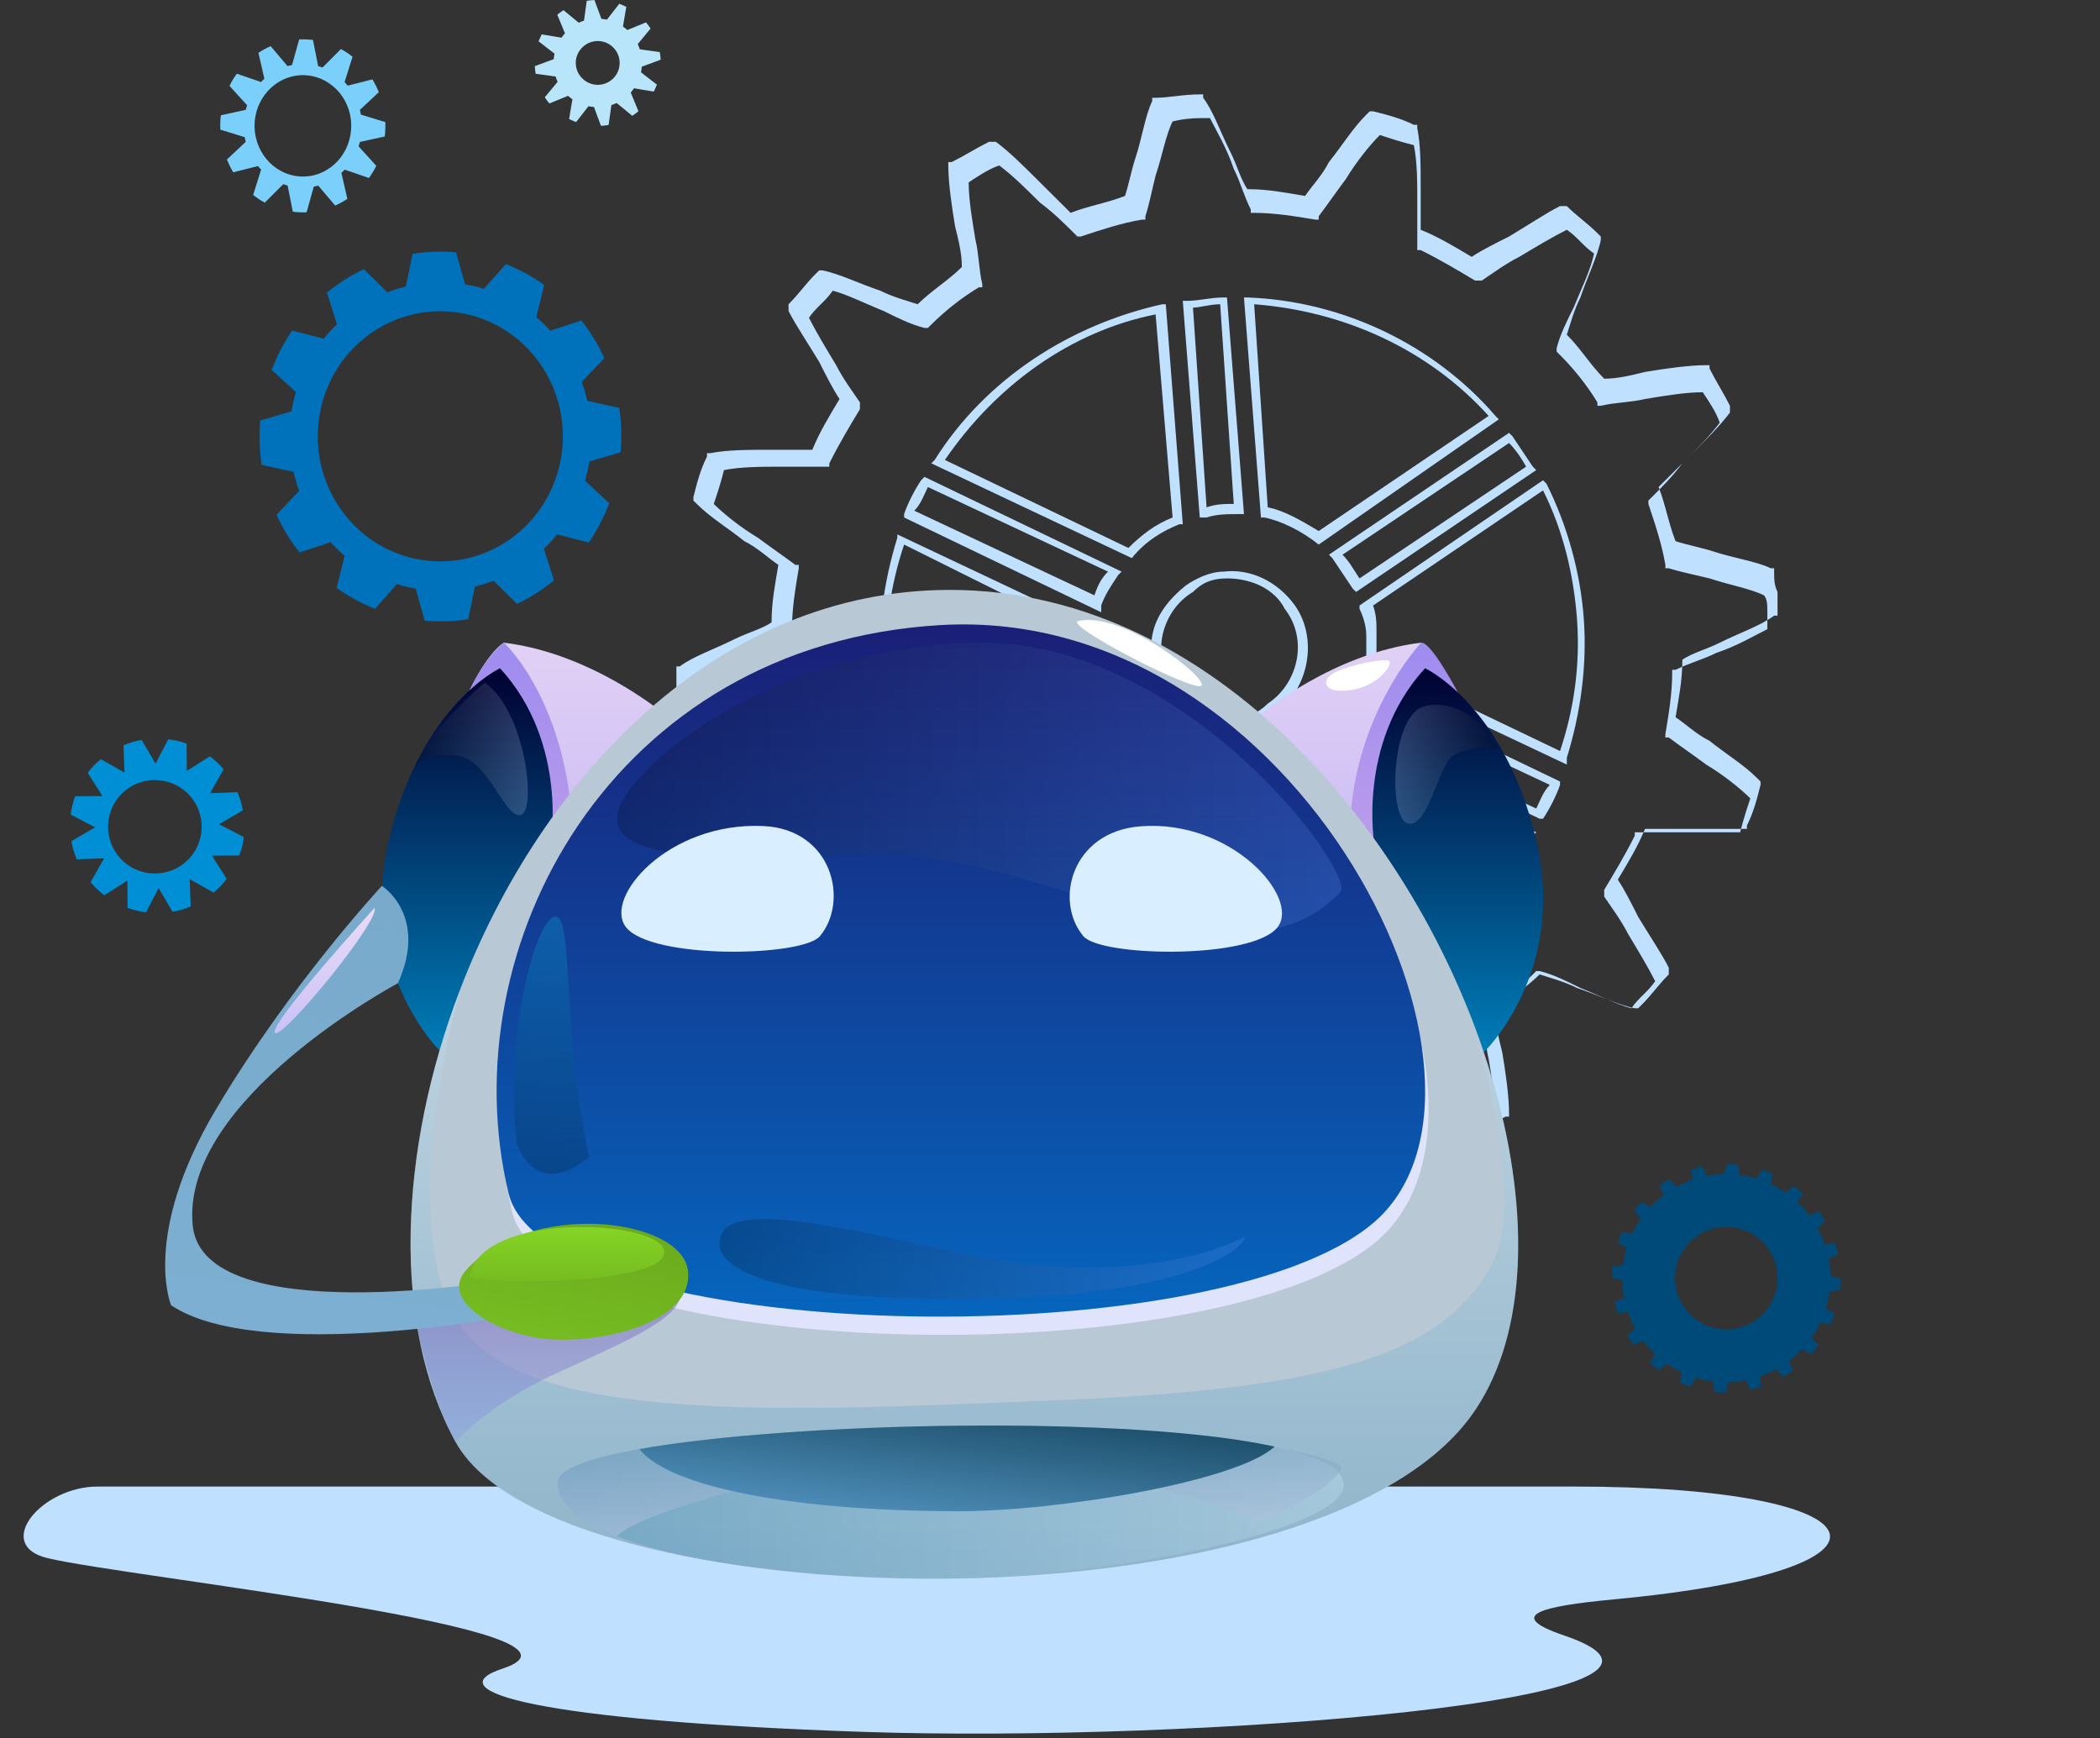 <svg width="267" height="221" viewBox="0 0 267 221" fill="none" xmlns="http://www.w3.org/2000/svg">
<rect x="0" y="0" width="267" height="221" fill="#333333" stroke="none"/>
<path d="M12.415 189C5.225 189 -0.914 196.474 6.087 198.112C16.697 200.609 79.01 207.163 63.875 212.157C55.323 214.973 68.234 218.787 109.857 220.194C151.48 221.602 222.89 216.093 198.869 207.935C191.339 205.377 195.786 204.23 205.257 203.337C244.98 199.593 240.038 189 200.139 189H12.415Z" fill="#C0E0FF"/>
<path d="M162.049 151C161.185 151 160.321 151 159.457 151H159.025V150.57C157.728 148.848 156.864 146.266 155.568 143.684C154.704 141.963 154.272 140.241 153.407 138.95C150.815 138.95 148.654 138.52 146.062 138.09C145.198 139.381 143.901 140.672 143.037 142.393C141.309 144.545 140.012 146.697 138.284 148.418L137.852 148.848H137.42C135.691 148.418 133.963 147.988 132.235 147.127H131.802V146.697C131.37 144.545 131.37 141.963 131.37 138.95C131.37 137.229 131.37 135.508 131.37 133.786C129.21 132.926 127.049 131.635 124.889 130.344C123.593 131.204 121.864 132.065 120.136 132.926C117.975 134.217 115.383 135.938 113.654 136.799H113.222H112.79C111.494 135.508 110.198 134.647 108.901 133.356L108.469 132.926V132.495C108.901 130.344 110.198 127.762 111.062 125.18C111.926 123.458 112.358 121.737 112.79 120.446C111.062 118.724 109.765 116.573 108.037 114.851C106.309 114.851 104.58 115.282 102.852 115.712C100.259 116.142 97.235 116.573 95.074 116.573H94.642V116.142C93.778 114.421 92.914 113.13 92.049 111.409V110.978V110.548C93.346 108.827 95.074 107.105 97.235 104.954C98.531 103.663 99.827 102.371 101.123 101.08C100.259 98.929 99.827 96.347 98.963 94.195C97.667 93.765 95.506 93.334 94.21 92.904C91.617 92.043 88.593 91.613 86.864 90.752H86.432V90.322C86.432 89.461 86.432 88.601 86 87.74C86 86.879 86 86.019 86 85.158V84.728H86.432C88.16 83.437 90.753 82.576 93.346 81.285C95.074 80.424 96.802 79.994 98.099 79.133C98.099 76.551 98.531 74.399 98.963 71.817C97.667 70.957 96.37 69.666 94.642 68.805C92.481 67.084 90.321 65.793 88.593 64.071L88.16 63.641V63.211C88.593 61.489 89.025 59.768 89.889 58.046V57.616H90.321C92.481 57.186 95.074 57.186 98.099 57.186C99.827 57.186 101.556 57.186 103.284 57.186C104.148 55.034 105.444 52.882 106.741 50.731C105.877 49.44 105.012 47.718 104.148 45.997C102.852 43.845 101.123 41.263 100.259 39.542V39.111V38.681C101.556 37.39 102.42 36.099 103.716 34.808L104.148 34.378H104.58C106.741 34.808 109.333 36.099 111.926 36.96C113.654 37.82 115.383 38.251 116.679 38.681C118.407 36.96 120.568 35.669 122.296 33.947C122.296 32.226 121.864 30.505 121.432 28.783C121 26.201 120.568 23.189 120.568 21.037V20.607H121C122.728 19.746 124.025 18.886 125.753 18.025H126.185H126.617C128.346 19.316 130.074 21.037 132.235 23.189C133.531 24.48 134.827 25.771 136.123 27.062C138.284 26.201 140.877 25.771 143.037 24.91C143.469 23.619 143.901 21.468 144.333 20.177C145.197 17.595 145.63 14.582 146.494 12.861V12.43H146.926C148.654 12.43 150.383 12 152.543 12H152.975V12.43C154.272 14.152 155.136 16.734 156.432 19.316C157.296 21.037 157.728 22.759 158.593 24.049C161.185 24.049 163.346 24.48 165.938 24.91C166.802 23.619 168.099 22.328 168.963 20.607C170.691 18.455 171.988 16.303 173.716 14.582L174.148 14.152H174.58C176.309 14.582 178.037 15.012 179.765 15.873H180.198V16.303C180.63 18.455 180.63 21.037 180.63 24.049C180.63 25.771 180.63 27.492 180.63 29.214C182.79 30.074 184.951 31.365 187.111 32.656C188.407 31.796 190.136 30.935 191.864 30.074C194.025 28.783 196.617 27.062 198.346 26.201H198.778H199.21C200.506 27.492 201.802 28.353 203.099 29.644L203.531 30.074V30.505C203.099 32.656 201.802 35.238 200.938 37.82C200.074 39.542 199.642 41.263 199.21 42.554C200.938 44.276 202.235 46.427 203.963 48.149C205.691 48.149 207.42 47.718 209.148 47.288C211.741 46.858 214.765 46.427 216.926 46.427H217.358V46.858C218.222 48.579 219.086 49.87 219.951 51.591V52.022V52.452C218.654 54.173 216.926 55.895 214.765 58.046C213.469 59.337 212.173 60.629 210.877 61.919C211.741 64.071 212.173 66.653 213.037 68.805C214.333 69.235 216.494 69.666 217.79 70.096C220.383 70.957 223.407 71.387 225.136 72.248H225.568V72.678C225.568 73.539 225.568 74.399 226 75.26C226 76.121 226 76.981 226 77.842V78.272H225.568C223.839 79.564 221.247 80.424 218.654 81.715C216.926 82.576 215.198 83.006 213.901 83.867C213.901 86.449 213.469 88.601 213.037 91.183C214.333 92.043 215.63 93.334 217.358 94.195C219.519 95.916 221.679 97.207 223.407 98.929L223.839 99.359V99.79C223.407 101.511 222.975 103.232 222.111 104.954V105.384H221.679C221.247 105.384 220.815 105.384 220.383 105.384C218.654 105.384 216.494 105.384 214.333 105.384C212.605 105.384 210.876 105.384 209.148 105.384C208.284 107.536 206.988 109.687 205.691 111.839C206.556 113.13 207.42 114.851 208.284 116.573C209.58 118.724 211.309 121.307 212.173 123.028V123.458V123.889C210.877 125.18 210.012 126.471 208.716 127.762L208.284 128.192H207.852C205.691 127.762 203.099 126.471 200.506 125.61C198.778 124.749 197.049 124.319 195.753 123.889C194.025 125.61 191.864 126.901 190.136 128.622C190.136 130.344 190.568 132.065 191 133.786C191.432 136.368 191.864 139.381 191.864 141.533V141.963H191.432C189.704 142.824 188.407 143.684 186.679 144.545H186.247H185.815C184.086 143.254 182.358 141.533 180.198 139.381C178.901 138.09 177.605 136.799 176.309 135.508C174.148 136.368 171.556 136.799 169.395 137.659C168.963 138.95 168.531 141.102 168.099 142.393C167.235 144.975 166.802 147.988 165.938 149.709V150.139H165.506C163.778 151 162.914 151 162.049 151ZM159.457 150.139C161.185 150.139 162.481 150.139 164.21 149.709C165.074 147.988 165.506 145.406 166.37 142.824C166.802 141.102 167.235 138.95 167.667 137.659V137.229H168.099C170.691 136.799 173.284 135.938 175.877 135.077H176.309L176.741 135.508C178.037 136.799 179.333 138.09 181.062 139.381C182.79 141.102 184.519 142.824 186.247 144.115C187.543 143.684 188.839 142.824 190.136 141.963C190.136 139.811 189.704 137.229 189.272 134.647C188.84 132.926 188.84 130.774 188.407 129.053V128.622H188.839C191 127.331 193.16 125.61 194.889 123.889L195.321 123.458H195.753C197.481 123.889 199.21 124.749 200.938 125.61C203.099 126.471 205.691 127.762 207.42 128.192C208.284 126.901 209.58 126.04 210.444 124.749C209.58 123.028 208.284 120.876 206.988 118.724C206.123 117.003 204.827 115.282 203.963 113.991V113.56V113.13C205.259 110.978 206.556 108.827 207.852 106.245V105.814H208.284C210.012 105.814 212.173 105.814 213.901 105.814C216.062 105.814 218.222 105.814 219.951 105.814C220.383 105.814 220.815 105.814 221.247 105.814C221.679 104.093 222.111 102.802 222.543 101.511C221.247 100.22 219.086 98.499 216.926 97.207C215.197 95.916 213.901 95.056 212.173 93.765H211.741V93.334C212.173 90.752 212.605 88.17 212.605 85.588V85.158H213.037C214.765 84.297 216.494 83.867 218.222 83.006C220.815 82.145 222.975 80.855 224.704 79.994C224.704 79.133 224.704 78.272 224.704 77.842C224.704 76.981 224.704 76.121 224.272 75.69C222.543 74.83 219.951 74.399 217.358 73.539C215.63 73.108 213.469 72.678 212.173 72.248H211.741V71.817C211.309 69.235 210.444 66.653 209.58 64.071V63.641L210.012 63.211C211.309 61.919 212.605 60.629 213.901 58.907C215.63 57.186 217.358 55.464 218.654 53.743C218.222 52.452 217.358 51.161 216.494 49.87C214.333 49.87 211.741 50.3 209.148 50.731C207.42 51.161 205.259 51.161 203.531 51.591H203.099V51.161C201.802 49.009 200.074 46.858 198.346 45.136L197.914 44.706V44.276C198.346 42.554 199.21 40.833 200.074 39.111C200.938 36.96 202.235 34.378 202.667 32.226C201.37 31.365 200.506 30.074 199.21 29.214C197.481 30.074 195.321 31.365 193.16 32.656C191.432 33.517 189.704 34.808 188.407 35.669H187.975H187.543C185.383 34.378 183.222 33.087 180.63 31.796H180.198V31.365C180.198 29.644 180.198 27.492 180.198 25.771C180.198 23.189 180.198 20.607 179.765 18.455C178.037 18.025 176.741 17.594 175.444 17.164C174.148 18.455 172.42 20.607 171.123 22.759C169.827 24.48 168.963 25.771 167.667 27.492V27.923H167.235C164.642 27.492 162.049 27.062 159.457 27.062H159.025V26.632C158.16 24.91 157.728 23.189 156.864 21.468C156 18.885 154.704 16.734 153.84 15.012C152.111 15.012 150.815 15.012 149.086 15.443C148.222 17.164 147.79 19.746 146.926 22.328C146.494 24.05 146.062 26.201 145.63 27.492V27.923H145.198C142.605 28.353 140.012 29.214 137.42 30.074H136.988L136.556 29.644C135.259 28.353 133.963 27.062 132.235 25.771C130.506 24.049 128.778 22.328 127.049 21.037C125.753 21.468 124.457 22.328 123.16 23.189C123.16 25.341 123.593 27.923 124.025 30.505C124.457 32.226 124.457 34.378 124.889 36.099V36.529H124.457C122.296 37.82 120.136 39.542 118.407 41.263L117.975 41.694H117.543C115.815 41.263 114.086 40.403 112.358 39.542C110.198 38.681 107.605 37.39 105.877 36.96C105.012 38.251 103.716 39.111 102.852 40.403C103.716 42.124 105.012 44.276 106.309 46.427C107.173 48.149 108.469 49.87 109.333 51.161V51.591V52.022C108.037 54.173 106.741 56.325 105.444 58.907V59.337H105.012C103.284 59.337 101.123 59.337 99.395 59.337C96.802 59.337 94.21 59.337 92.049 59.768C91.617 61.489 91.185 62.78 90.753 64.071C92.049 65.362 94.21 67.084 96.37 68.375C98.099 69.666 99.395 70.526 101.123 71.817H101.556V72.248C101.123 74.83 100.691 77.412 100.691 79.994V80.424H100.259C98.531 81.285 96.802 81.715 95.074 82.576C92.481 83.437 90.321 84.728 88.593 85.588C88.593 86.449 88.593 87.31 88.593 87.74C88.593 88.601 88.593 89.461 89.025 89.892C90.753 90.752 93.346 91.183 95.938 92.043C97.667 92.474 99.827 92.904 101.123 93.334H101.556V93.765C101.988 96.347 102.852 98.929 103.716 101.511V101.941L103.284 102.372C101.988 103.663 100.691 104.954 99.395 106.675C97.667 108.396 95.938 110.118 94.642 111.839C95.074 113.13 95.938 114.421 96.802 115.712C98.963 115.712 101.556 115.282 104.148 114.851C105.877 114.421 108.037 114.421 109.765 113.991H110.198V114.421C111.494 116.573 113.222 118.724 114.951 120.446L115.383 120.876V121.307C114.951 123.028 114.086 124.749 113.222 126.471C112.358 128.622 111.062 131.204 110.63 132.926C111.926 133.786 112.79 135.077 114.086 135.938C115.815 135.077 117.975 133.786 120.136 132.495C121.864 131.635 123.593 130.344 124.889 129.483H125.321H125.753C127.914 130.774 130.074 132.065 132.667 133.356H133.099V133.786C133.099 135.508 133.099 137.659 133.099 139.381C133.099 141.963 133.099 144.545 133.531 146.697C135.259 147.127 136.556 147.557 137.852 147.988C139.148 146.697 140.877 144.545 142.173 142.393C143.469 140.672 144.333 139.381 145.63 137.659V137.229H146.062C148.654 137.659 151.247 138.09 153.84 138.09H154.272V138.52C155.136 140.242 155.568 141.963 156.432 143.684C157.296 145.836 158.593 148.418 159.457 150.139ZM159.889 126.901C159.025 126.901 158.16 126.901 157.728 126.901H157.296L155.136 99.359H155.568C157.296 99.359 158.593 99.359 159.889 98.929H160.321L162.481 126.471H162.049C161.617 126.901 160.753 126.901 159.889 126.901ZM158.161 126.04C159.457 126.04 160.321 126.04 161.617 125.61L159.889 100.22C158.593 100.65 157.728 100.65 156.432 100.65L158.161 126.04ZM155.136 126.901H154.704C142.605 126.471 130.938 120.876 123.16 111.839L122.728 111.409L146.062 95.486L146.494 95.916C148.654 97.638 150.815 98.498 152.975 98.929H153.407L155.136 126.901ZM124.025 111.839C131.802 120.446 142.605 125.18 153.84 126.04L151.679 100.22C149.519 99.79 147.358 98.499 145.198 97.207L124.025 111.839ZM165.074 126.471L162.914 98.499H163.346C165.506 97.638 167.667 96.347 169.395 94.195L169.827 93.765L195.321 105.814L194.889 106.245C188.407 116.573 177.605 123.458 165.938 126.04L165.074 126.471ZM163.778 99.359L165.938 125.18C177.173 122.598 187.111 116.142 193.16 106.675L169.827 95.486C168.099 96.777 165.938 98.499 163.778 99.359ZM121.432 110.118C120.136 108.396 119.272 107.105 118.407 105.814L117.975 105.384L140.877 89.892L141.309 90.322C142.173 91.613 143.037 92.904 143.901 94.195L144.333 94.625L121.432 110.118ZM119.704 105.384C120.136 106.245 121 107.536 121.864 108.396L143.037 94.195C142.173 93.334 141.741 92.474 140.877 91.183L119.704 105.384ZM195.753 104.093L170.691 92.043L171.123 91.613C171.988 90.322 172.852 89.031 173.284 87.74V87.31L198.346 99.359V99.79C197.914 101.081 197.049 102.802 196.185 104.093H195.753ZM172.42 92.043L195.321 102.802C195.753 101.941 196.185 100.65 197.049 99.79L174.148 89.031C173.716 89.892 172.852 90.752 172.42 92.043ZM117.111 103.663L116.679 103.232C114.086 98.068 112.358 92.043 111.926 86.019C111.494 79.994 112.358 73.969 114.086 68.375V67.944L139.58 79.994V80.424C139.58 81.715 139.58 83.006 139.58 84.297C139.58 85.588 140.012 86.879 140.444 87.74V88.17L117.111 103.663ZM114.951 69.235C113.222 74.399 112.358 79.994 112.79 86.019C113.222 91.613 114.519 97.207 117.111 102.372L138.716 87.74C138.284 86.449 138.284 85.588 138.284 84.297C138.284 83.006 138.284 82.145 138.284 80.855L114.951 69.235ZM199.21 97.207L173.716 85.158V84.728C173.716 83.437 173.716 82.145 173.716 80.855C173.716 79.564 173.284 78.272 172.852 77.412V76.981L196.185 61.059L196.617 61.489C199.21 66.653 200.938 72.678 201.37 78.703C201.802 84.728 200.938 90.752 199.21 96.347V97.207ZM175.012 84.297L198.346 95.486C200.074 90.322 200.938 84.728 200.506 78.703C200.074 73.108 198.778 67.514 196.185 62.35L174.58 76.981C175.012 78.272 175.012 79.133 175.012 80.424C175.012 82.145 175.012 83.436 175.012 84.297ZM157.296 92.474C153.839 92.904 150.383 91.183 148.222 88.17C146.926 86.019 146.062 83.436 146.494 80.855C146.926 78.272 148.654 76.121 150.815 74.399C152.111 73.539 153.839 72.678 155.568 72.678C159.025 72.248 162.481 73.969 164.642 76.981C167.667 81.285 166.37 87.74 162.049 90.752C160.753 91.613 159.025 92.043 157.296 92.474ZM156 73.539C154.272 73.539 152.975 73.969 151.679 75.26C149.519 76.551 148.222 78.703 147.79 80.855C147.358 83.006 147.79 85.588 149.086 87.31C150.815 89.892 153.84 91.183 156.864 91.183C158.593 91.183 159.889 90.752 161.185 89.461C165.074 86.879 166.37 81.285 163.346 77.412C162.049 74.83 159.025 73.539 156 73.539ZM140.012 77.842L114.951 65.793V65.362C115.383 64.071 116.247 62.35 117.111 61.059L117.543 60.629L142.605 72.678L142.173 73.108C141.309 74.399 140.444 75.69 140.012 76.981V77.842ZM116.247 64.932L139.148 75.69C139.58 74.399 140.012 73.539 140.877 72.678L117.975 61.919C117.543 62.78 117.111 64.071 116.247 64.932ZM172.42 75.26L171.988 74.83C171.123 73.539 170.259 72.248 169.395 70.957L168.963 70.526L191.864 55.034L192.296 55.464C193.16 56.755 194.025 58.046 194.889 59.337L195.321 59.768L172.42 75.26ZM170.691 70.526C171.556 71.387 171.988 72.248 172.852 73.539L194.025 59.337C193.593 58.477 192.728 57.186 191.864 56.325L170.691 70.526ZM143.901 70.957L118.407 58.907L118.839 58.477C125.321 48.149 136.123 41.263 147.79 38.681H148.222L150.383 66.653H149.951C147.79 67.514 145.63 68.805 143.901 70.957ZM120.136 58.477L143.469 69.666C145.198 67.944 146.926 66.653 149.086 65.793L146.926 39.972C136.123 42.124 126.617 49.009 120.136 58.477ZM167.667 69.235C165.506 67.514 162.914 66.223 160.753 65.793H160.321L158.161 37.82H158.593C170.691 38.251 182.358 43.845 190.136 52.882L190.568 53.313L167.667 69.235ZM161.185 64.501C163.346 64.932 165.506 66.223 167.667 67.514L189.272 52.882C181.494 44.276 170.691 39.542 159.457 38.681L161.185 64.501ZM152.543 65.793L150.383 38.251H150.815C152.543 38.251 153.839 37.82 155.568 37.82H156L158.161 65.362H157.728C156 65.362 154.704 65.362 153.407 65.793H152.543ZM151.679 39.111L153.407 64.501C154.704 64.071 155.568 64.071 156.864 64.071L155.136 38.681C153.839 38.681 152.543 39.111 151.679 39.111Z" fill="#C0E0FF"/>
<path d="M84.452 90.789C84.452 90.789 75.286 83.056 64.069 81.712C64.069 81.712 60.635 83.352 56.668 95.439C52.702 107.528 60.026 131.4 60.026 131.4L84.452 90.789Z" fill="url(#paint0_linear_286_1561)"/>
<path d="M59.72 87.738C59.72 87.738 61.518 83.651 64.069 81.712C64.069 81.712 73.296 90.04 72.933 109.936L70.273 112.628L59.72 87.738Z" fill="url(#paint1_linear_286_1561)"/>
<path d="M160.305 90.789C160.305 90.789 169.471 83.056 180.689 81.712C180.689 81.712 184.123 83.352 188.089 95.439C192.055 107.528 184.731 131.4 184.731 131.4L160.305 90.789Z" fill="url(#paint2_linear_286_1561)"/>
<path d="M180.688 81.716C180.688 81.716 171.611 91.226 171.611 106.558L175.122 108.722L185.348 88.03C185.344 88.03 181.95 81.534 180.688 81.716Z" fill="url(#paint3_linear_286_1561)"/>
<path d="M174.787 107.678C174.787 107.678 172.373 94.585 181.184 84.96C181.184 84.96 191.14 89.548 195.26 106.558C199.379 123.569 188.657 133.781 188.657 133.781L174.787 107.678Z" fill="url(#paint4_linear_286_1561)"/>
<path d="M69.971 107.678C69.971 107.678 72.385 94.585 63.574 84.96C63.574 84.96 53.618 89.548 49.498 106.558C45.379 123.569 56.101 133.781 56.101 133.781L69.971 107.678Z" fill="url(#paint5_linear_286_1561)"/>
<path d="M187.019 180.052C166.567 208.094 70.442 206.017 57.927 183.335C49.76 168.524 50.655 146.255 58.519 125.76C68.834 98.861 91.172 75 120.794 75C155.66 75 182.441 108.962 190.51 139.981C194.593 155.679 193.892 170.624 187.019 180.052Z" fill="url(#paint6_linear_286_1561)"/>
<path d="M65.099 154.039C69.677 173.138 154.17 175.215 174.92 157.909C195.675 140.599 165.791 79.11 120.009 81.794C78.142 84.254 57.601 122.756 65.099 154.039Z" fill="#DFE3FB"/>
<path d="M64.66 151.718C69.239 170.818 153.732 172.895 174.482 155.589C195.236 138.278 165.352 76.79 119.571 79.474C77.704 81.933 57.163 120.436 64.66 151.718Z" fill="url(#paint7_linear_286_1561)"/>
<path opacity="0.3" d="M187.019 180.052C166.567 208.094 70.442 206.017 57.927 183.335C49.76 168.523 50.655 146.255 58.519 125.76C58.519 125.748 58.531 125.748 58.531 125.748C58.193 126.954 50.135 155.682 58.362 168.322C66.77 181.246 100.04 179.449 135.752 177.963C171.465 176.461 183.279 171.396 189.269 161.543C193.993 153.794 189.244 136.689 187.011 129.768L190.514 139.988C194.593 155.678 193.892 170.624 187.019 180.052Z" fill="url(#paint8_linear_286_1561)"/>
<path opacity="0.3" d="M120.903 200.697C100.923 200.674 86.521 198.478 78.464 195.321H78.451C73.159 193.252 70.6 190.785 70.974 188.247C71.204 186.698 75.13 185.342 81.305 184.231C99.452 181.018 137.01 180.049 157.245 183.048C158.986 183.308 160.602 183.592 162.065 183.911C162.38 183.982 162.682 184.053 162.972 184.124C163.033 184.136 163.081 184.148 163.142 184.16C166.632 184.999 169.111 186.028 170.207 187.277C170.486 187.596 170.679 187.916 170.776 188.247C172.658 194.58 138.953 200.713 120.903 200.697Z" fill="url(#paint9_linear_286_1561)"/>
<path opacity="0.5" d="M170.542 186.69C170.47 186.879 170.361 187.08 170.203 187.281C168.245 189.985 160.308 193.469 160.308 193.469C160.308 193.469 129.803 181.267 105.075 186.69C80.346 192.113 78.46 195.325 78.46 195.325H78.448C73.155 193.256 70.596 190.789 70.971 188.251C71.2 186.702 75.126 185.346 81.301 184.234C99.448 181.022 137.006 180.053 157.241 183.052C159.353 183.419 161.275 183.785 162.968 184.128C163.029 184.14 163.077 184.152 163.138 184.164C167.934 185.176 170.772 186.075 170.542 186.69Z" fill="url(#paint10_linear_286_1561)"/>
<path d="M162.063 183.916C157.339 188.335 134.69 192.15 121.775 192.138C98.627 192.103 84.567 188.536 81.307 184.236C101.009 180.748 143.626 179.9 162.063 183.916Z" fill="url(#paint11_linear_286_1561)"/>
<path opacity="0.5" d="M57.927 183.336C57.927 183.336 61.986 178.705 69.951 174.972C77.915 171.244 85.235 168.319 86.368 165.324C87.501 162.328 64.521 164.094 64.521 164.094L53.082 168.95C53.082 168.95 54.876 177.967 57.927 183.336Z" fill="url(#paint12_linear_286_1561)"/>
<path d="M48.556 112.631C48.556 112.631 54.485 116.363 50.596 125.003C50.596 125.003 22.904 139.751 24.505 155.82C25.843 169.232 64.103 162.737 64.103 162.737L65.477 167.214C65.477 167.214 32.973 173.434 21.76 165.957C21.76 165.957 17.947 157.101 27.407 141.134C36.867 125.168 48.556 112.631 48.556 112.631Z" fill="url(#paint13_linear_286_1561)"/>
<path d="M59.26 161.493C55.773 165.352 63.174 169.569 69.256 170.215C76.08 170.94 88.205 168.3 87.471 161.58C86.738 154.86 67.434 152.456 59.26 161.493Z" fill="url(#paint14_linear_286_1561)"/>
<path opacity="0.2" d="M78.525 103.426C77.469 109.61 91.549 109.346 110.723 108.723C133.767 107.978 156.919 127.374 170.39 113.453C172.611 111.159 150.551 81.035 123.924 81.713C97.297 82.387 79.44 98.054 78.525 103.426Z" fill="url(#paint15_linear_286_1561)"/>
<path opacity="0.2" d="M91.588 157.308C90.371 161.794 99.94 165.408 123.556 165.148C153.476 164.817 158.712 157.758 158.184 157.281C158.184 157.281 145.782 164.375 122.359 159.354C106.889 156.043 92.87 152.591 91.588 157.308Z" fill="url(#paint16_linear_286_1561)"/>
<path opacity="0.3" d="M186.814 129.177L186.125 127.141C186.258 127.531 186.511 128.23 186.814 129.177Z" fill="url(#paint17_linear_286_1561)"/>
<path d="M137.11 78.952C135.082 79.413 152.08 88.202 152.765 87.158C153.454 86.113 142.716 77.679 137.11 78.952Z" fill="white"/>
<path d="M169.665 85.525C167.972 86.42 168.105 88.205 171.612 87.756C175.119 87.306 177.025 84.622 176.646 84.098C176.263 83.582 171.567 84.524 169.665 85.525Z" fill="white"/>
<path d="M59.721 162.203C59.516 163.303 83.882 163.567 84.454 159.357C85.026 155.148 61.326 153.702 59.721 162.203Z" fill="url(#paint18_linear_286_1561)"/>
<path opacity="0.2" d="M65.715 145.427C65.715 145.427 64.723 138.928 65.892 130.202C67.061 121.476 69.459 115.835 70.886 116.628C72.313 117.42 72.091 125.965 72.938 134.387C73.595 140.942 74.881 147.09 74.881 147.09C74.881 147.09 68.714 152.856 65.715 145.427Z" fill="url(#paint19_linear_286_1561)"/>
<path opacity="0.2" d="M188.781 92.663C188.781 92.663 185.552 88.754 181.15 89.79C176.749 90.831 176.459 104.389 179.091 104.724C181.723 105.059 182.839 97.227 184.855 95.994C186.87 94.764 190.397 95.241 190.397 95.241L188.781 92.663Z" fill="url(#paint20_linear_286_1561)"/>
<path opacity="0.2" d="M52.796 97.373C52.796 97.373 54.493 95.489 58.31 96.1C62.123 96.71 64.324 104.364 66.275 103.596C68.226 102.827 66.795 90.424 61.635 86.778C61.635 86.778 54.989 92.328 52.796 97.373Z" fill="url(#paint21_linear_286_1561)"/>
<path d="M47.618 115.43C47.618 115.43 34.123 130.253 34.946 131.309C35.768 132.366 48.425 116.959 47.618 115.43Z" fill="url(#paint22_linear_286_1561)"/>
<path d="M137.743 119.027C139.964 121.672 159.346 122.013 162.47 117.838C165.275 114.088 156.578 104.156 144.997 105.058C136.237 105.74 133.996 114.56 137.743 119.027Z" fill="#D9EFFF"/>
<path d="M104.248 119.022C102.029 121.674 82.67 122.016 79.55 117.83C76.749 114.072 84.957 104.505 97.002 105.02C105.812 105.396 107.99 114.544 104.248 119.022Z" fill="#D9EFFF"/>
<path d="M74.927 58.671L78.911 57.497C79.071 55.581 79.017 53.702 78.734 51.859L74.68 50.974C74.485 50.16 74.255 49.347 73.954 48.57L76.84 45.535C76.061 43.818 75.069 42.228 73.918 40.746L69.97 42.047C69.403 41.433 68.819 40.854 68.182 40.33L69.191 36.228C67.704 35.162 66.057 34.277 64.322 33.572L61.524 36.716C60.94 36.536 60.356 36.391 59.754 36.265C59.541 36.228 59.329 36.192 59.134 36.156L57.983 32.09C56.106 31.928 54.265 31.982 52.459 32.271L51.591 36.427C50.794 36.626 49.998 36.861 49.236 37.168L46.262 34.223C44.58 35.018 43.004 36.03 41.57 37.204L42.845 41.234C42.243 41.812 41.676 42.408 41.163 43.059L37.143 42.029C36.099 43.547 35.231 45.227 34.541 47.016L37.621 49.853C37.444 50.45 37.303 51.046 37.179 51.66C37.143 51.877 37.108 52.076 37.072 52.293L33.089 53.467C32.929 55.383 32.983 57.262 33.266 59.105L37.32 59.99C37.515 60.803 37.745 61.617 38.046 62.394L35.16 65.447C35.939 67.164 36.931 68.772 38.082 70.236L42.03 68.935C42.597 69.549 43.181 70.127 43.818 70.651L42.809 74.753C44.297 75.82 45.943 76.705 47.678 77.41L50.458 74.266C51.042 74.446 51.627 74.591 52.229 74.717C52.441 74.753 52.654 74.79 52.848 74.826L53.999 78.909C55.876 79.072 57.718 79.018 59.523 78.729L60.391 74.573C61.188 74.374 61.985 74.139 62.746 73.832L65.738 76.777C67.42 75.982 68.978 74.97 70.43 73.796L69.155 69.766C69.757 69.188 70.306 68.592 70.837 67.941L74.857 68.971C75.901 67.453 76.769 65.773 77.459 63.984L74.379 61.111C74.556 60.514 74.697 59.918 74.821 59.304C74.857 59.087 74.892 58.888 74.927 58.671ZM71.262 58.581C69.58 67.2 61.383 72.784 52.937 71.067C44.491 69.35 39.02 60.984 40.702 52.365C42.384 43.746 50.582 38.162 59.028 39.879C67.473 41.595 72.944 49.98 71.262 58.581Z" fill="#0072BC"/>
<path d="M80.503 11.368C80.546 11.325 80.576 11.267 80.605 11.223L83.126 11.644C83.271 11.354 83.403 11.049 83.519 10.759L81.494 9.191C81.552 8.958 81.581 8.726 81.596 8.479L84 7.593C83.985 7.274 83.942 6.94 83.883 6.621L81.348 6.272C81.275 6.04 81.188 5.822 81.086 5.604L82.718 3.63C82.543 3.354 82.353 3.093 82.135 2.846L79.76 3.819C79.628 3.702 79.497 3.586 79.352 3.485C79.308 3.441 79.249 3.412 79.206 3.383L79.628 0.871C79.337 0.726 79.046 0.595 78.74 0.479L77.166 2.497C76.933 2.454 76.7 2.41 76.466 2.396L75.577 0C75.257 0.015 74.922 0.058 74.601 0.102L74.251 2.628C74.018 2.701 73.8 2.788 73.581 2.889L71.643 1.292C71.366 1.466 71.118 1.655 70.856 1.873L71.832 4.24C71.716 4.37 71.599 4.501 71.497 4.646C71.454 4.69 71.424 4.748 71.395 4.791L68.874 4.37C68.729 4.661 68.597 4.966 68.481 5.256L70.506 6.824C70.448 7.056 70.419 7.289 70.404 7.521L68 8.407C68.015 8.726 68.058 9.06 68.102 9.379L70.638 9.728C70.71 9.96 70.798 10.178 70.9 10.396L69.268 12.37C69.443 12.646 69.632 12.907 69.851 13.154L72.226 12.181C72.357 12.298 72.488 12.414 72.634 12.515C72.678 12.544 72.736 12.588 72.78 12.617L72.357 15.129C72.648 15.274 72.954 15.405 73.246 15.521L74.82 13.503C75.053 13.546 75.286 13.59 75.519 13.604L76.408 16C76.729 15.986 77.064 15.942 77.384 15.884L77.734 13.357C77.967 13.285 78.186 13.198 78.404 13.096L80.386 14.722C80.663 14.548 80.925 14.359 81.173 14.142L80.197 11.775C80.284 11.644 80.386 11.514 80.503 11.368ZM78.23 9.67C77.297 10.904 75.548 11.151 74.324 10.221C73.086 9.292 72.838 7.55 73.77 6.33C74.703 5.096 76.452 4.849 77.676 5.779C78.9 6.693 79.147 8.45 78.23 9.67Z" fill="#B9E5FB"/>
<path d="M232.628 164.166L233.927 164.038C233.982 163.544 234 163.031 234 162.537L232.738 162.262C232.719 161.493 232.646 160.742 232.5 160.01L233.689 159.497C233.579 159.003 233.451 158.527 233.305 158.051L232.024 158.198C231.768 157.484 231.457 156.788 231.091 156.129L232.061 155.268C231.804 154.829 231.548 154.408 231.256 154.005L230.066 154.536C229.609 153.932 229.115 153.364 228.548 152.852L229.206 151.735C228.84 151.405 228.456 151.076 228.035 150.783L227.084 151.643C226.462 151.222 225.803 150.838 225.126 150.508L225.401 149.245C224.943 149.044 224.486 148.86 224.01 148.714L223.37 149.849C222.803 149.684 222.235 149.538 221.632 149.446C221.467 149.428 221.302 149.41 221.156 149.373L221.028 148.073C220.534 148.018 220.021 148 219.527 148L219.253 149.263C218.485 149.282 217.734 149.355 217.003 149.501L216.49 148.311C215.996 148.421 215.521 148.549 215.045 148.696L215.191 149.977C214.478 150.234 213.782 150.545 213.124 150.893L212.264 149.922C211.825 150.179 211.404 150.453 211.001 150.746L211.532 151.936C210.928 152.394 210.361 152.888 209.849 153.456L208.732 152.797C208.403 153.163 208.092 153.547 207.781 153.968L208.641 154.92C208.202 155.543 207.836 156.202 207.507 156.879L206.244 156.605C206.043 157.062 205.86 157.52 205.714 157.996L206.848 158.637C206.683 159.205 206.537 159.772 206.445 160.376C206.427 160.541 206.409 160.706 206.372 160.852L205.073 160.98C205.018 161.475 205 161.987 205 162.482L206.262 162.756C206.281 163.525 206.354 164.276 206.5 165.008L205.311 165.521C205.421 166.015 205.549 166.491 205.695 166.967L206.976 166.821C207.232 167.535 207.543 168.23 207.891 168.89L206.921 169.75C207.177 170.189 207.452 170.61 207.726 171.013L208.915 170.482C209.373 171.086 209.867 171.654 210.434 172.167L209.775 173.283C210.141 173.613 210.526 173.924 210.946 174.235L211.898 173.357C212.52 173.796 213.179 174.162 213.856 174.492L213.581 175.755C214.038 175.956 214.496 176.14 214.972 176.286L215.612 175.151C216.179 175.316 216.746 175.462 217.35 175.554C217.515 175.572 217.679 175.59 217.826 175.627L217.954 176.927C218.448 176.982 218.96 177 219.454 177L219.729 175.718C220.497 175.7 221.247 175.627 221.979 175.48L222.491 176.67C222.985 176.561 223.461 176.432 223.937 176.286L223.791 175.004C224.504 174.748 225.199 174.437 225.858 174.089L226.718 175.059C227.157 174.803 227.578 174.528 227.98 174.235L227.45 173.045C228.054 172.588 228.621 172.093 229.133 171.526L230.249 172.185C230.579 171.819 230.89 171.434 231.201 171.032L230.341 170.08C230.78 169.457 231.146 168.798 231.475 168.121L232.738 168.395C232.939 167.938 233.122 167.48 233.268 167.004L232.134 166.363C232.298 165.795 232.445 165.228 232.536 164.624C232.591 164.496 232.609 164.331 232.628 164.166ZM225.931 163.562C225.346 167.114 221.997 169.53 218.448 168.944C214.898 168.359 212.483 165.008 213.05 161.456C213.636 157.905 216.984 155.488 220.534 156.056C224.102 156.66 226.517 160.01 225.931 163.562Z" fill="#004A7A"/>
<path d="M45.754 18.044L48.923 17.354C48.943 17.173 48.964 16.993 48.974 16.812C49.004 16.377 49.004 15.952 48.994 15.528L45.886 14.572C45.855 14.37 45.805 14.169 45.754 13.977L48.164 11.716C47.931 11.153 47.668 10.612 47.354 10.092L44.205 10.888C44.084 10.729 43.952 10.591 43.81 10.442L44.823 7.215C44.357 6.843 43.871 6.514 43.344 6.238L41.006 8.584C40.824 8.521 40.641 8.457 40.449 8.404L39.791 5.081C39.619 5.059 39.447 5.038 39.264 5.028C38.849 4.996 38.444 4.996 38.039 5.006L37.128 8.266C36.936 8.298 36.743 8.351 36.561 8.404L34.405 5.866C33.868 6.111 33.352 6.387 32.856 6.716L33.615 10.018C33.463 10.145 33.331 10.283 33.19 10.431L30.112 9.37C29.758 9.858 29.444 10.368 29.18 10.92L31.418 13.383C31.357 13.574 31.297 13.765 31.246 13.967L28.077 14.657C28.057 14.838 28.036 15.018 28.026 15.198C27.996 15.634 27.996 16.058 28.006 16.483L31.114 17.439C31.145 17.64 31.195 17.842 31.246 18.033L28.846 20.284C29.079 20.846 29.343 21.388 29.656 21.908L32.805 21.112C32.926 21.271 33.058 21.409 33.2 21.558L32.187 24.785C32.653 25.157 33.139 25.486 33.666 25.762L36.014 23.416C36.197 23.48 36.379 23.543 36.571 23.596L37.229 26.919C37.401 26.941 37.574 26.962 37.756 26.972C38.171 27.004 38.576 27.004 38.981 26.994L39.892 23.734C40.084 23.692 40.267 23.649 40.459 23.596L42.616 26.134C43.152 25.89 43.669 25.613 44.165 25.284L43.405 21.983C43.547 21.855 43.689 21.717 43.831 21.569L46.908 22.63C47.263 22.142 47.577 21.632 47.84 21.08L45.602 18.617C45.643 18.436 45.703 18.245 45.754 18.044ZM38.06 22.428C34.678 22.163 32.137 19.074 32.38 15.528C32.633 11.982 35.579 9.317 38.961 9.572C42.352 9.837 44.894 12.926 44.641 16.472C44.387 20.029 41.441 22.694 38.06 22.428Z" fill="#7BD0FB"/>
<path d="M27.857 104.792L30.87 103.028C30.74 102.224 30.506 101.446 30.195 100.719L26.714 100.849L28.429 97.814C27.909 97.191 27.338 96.646 26.688 96.153L23.753 98.021L23.727 94.545C23.364 94.415 22.974 94.285 22.584 94.207C22.195 94.104 21.805 94.052 21.39 94L19.779 97.087L18.013 94.078C17.208 94.207 16.429 94.441 15.701 94.752L15.831 98.229L12.818 96.516C12.195 97.035 11.649 97.606 11.156 98.255L13.026 101.212L9.545 101.238C9.416 101.601 9.286 101.991 9.208 102.38C9.104 102.769 9.026 103.158 9 103.573L12.091 105.182L9.078 106.946C9.208 107.75 9.442 108.502 9.753 109.255L13.234 109.125L11.52 112.16C12.039 112.783 12.61 113.328 13.26 113.821L16.195 111.953L16.221 115.429C16.584 115.559 16.974 115.689 17.364 115.767C17.753 115.87 18.143 115.948 18.558 116L20.169 112.913L21.935 115.922C22.74 115.792 23.52 115.559 24.247 115.248L24.117 111.771L27.156 113.483C27.779 112.965 28.325 112.394 28.818 111.745L26.948 108.788L30.429 108.762C30.558 108.399 30.688 108.009 30.792 107.62C30.896 107.231 30.948 106.842 31 106.427L27.857 104.792ZM25.468 106.531C24.688 109.722 21.468 111.667 18.273 110.889C15.078 110.111 13.13 106.894 13.909 103.703C14.688 100.512 17.909 98.566 21.104 99.344C24.299 100.123 26.247 103.34 25.468 106.531Z" fill="#008FD5"/>
<defs>
<linearGradient id="paint0_linear_286_1561" x1="69.971" y1="131.402" x2="69.971" y2="81.714" gradientUnits="userSpaceOnUse">
<stop stop-color="#B9ACF4"/>
<stop offset="1" stop-color="#E1D1F5"/>
</linearGradient>
<linearGradient id="paint1_linear_286_1561" x1="66.333" y1="112.631" x2="66.333" y2="81.714" gradientUnits="userSpaceOnUse">
<stop stop-color="#BE9DEA"/>
<stop offset="1" stop-color="#9E8CEF"/>
</linearGradient>
<linearGradient id="paint2_linear_286_1561" x1="174.787" y1="131.402" x2="174.787" y2="81.714" gradientUnits="userSpaceOnUse">
<stop stop-color="#B9ACF4"/>
<stop offset="1" stop-color="#E1D1F5"/>
</linearGradient>
<linearGradient id="paint3_linear_286_1561" x1="178.477" y1="108.722" x2="178.477" y2="81.71" gradientUnits="userSpaceOnUse">
<stop stop-color="#BE9DEA"/>
<stop offset="1" stop-color="#9E8CEF"/>
</linearGradient>
<linearGradient id="paint4_linear_286_1561" x1="185.345" y1="133.78" x2="185.345" y2="84.96" gradientUnits="userSpaceOnUse">
<stop stop-color="#007DB7"/>
<stop offset="1" stop-color="#010131"/>
</linearGradient>
<linearGradient id="paint5_linear_286_1561" x1="59.414" y1="133.78" x2="59.414" y2="84.96" gradientUnits="userSpaceOnUse">
<stop stop-color="#007DB7"/>
<stop offset="1" stop-color="#010131"/>
</linearGradient>
<linearGradient id="paint6_linear_286_1561" x1="116.898" y1="201.879" x2="132.354" y2="76.018" gradientUnits="userSpaceOnUse">
<stop stop-color="#B8C8D4"/>
<stop offset="1" stop-color="#B8C8D4"/>
</linearGradient>
<linearGradient id="paint7_linear_286_1561" x1="122.171" y1="167.399" x2="122.171" y2="79.391" gradientUnits="userSpaceOnUse">
<stop stop-color="#0665BD"/>
<stop offset="1" stop-color="#1A1F77"/>
</linearGradient>
<linearGradient id="paint8_linear_286_1561" x1="122.612" y1="200.716" x2="122.612" y2="125.747" gradientUnits="userSpaceOnUse">
<stop stop-color="#3185B3"/>
<stop offset="1" stop-color="#CCEDFF"/>
</linearGradient>
<linearGradient id="paint9_linear_286_1561" x1="70.937" y1="190.971" x2="170.847" y2="190.971" gradientUnits="userSpaceOnUse">
<stop stop-color="#3185B3"/>
<stop offset="1" stop-color="#CCEDFF"/>
</linearGradient>
<linearGradient id="paint10_linear_286_1561" x1="120.746" y1="195.325" x2="120.746" y2="181.243" gradientUnits="userSpaceOnUse">
<stop stop-color="#BCC7E5"/>
<stop offset="1" stop-color="#6C98B6"/>
</linearGradient>
<linearGradient id="paint11_linear_286_1561" x1="120.494" y1="193.333" x2="122.288" y2="178.724" gradientUnits="userSpaceOnUse">
<stop stop-color="#4C8BB6"/>
<stop offset="1" stop-color="#1E516D"/>
</linearGradient>
<linearGradient id="paint12_linear_286_1561" x1="69.745" y1="183.334" x2="69.745" y2="163.577" gradientUnits="userSpaceOnUse">
<stop stop-color="#8DA4E5"/>
<stop offset="1" stop-color="#755CBB"/>
</linearGradient>
<linearGradient id="paint13_linear_286_1561" x1="42.315" y1="170.423" x2="49.399" y2="112.734" gradientUnits="userSpaceOnUse">
<stop stop-color="#7CAFD1"/>
<stop offset="1" stop-color="#79AACC"/>
</linearGradient>
<linearGradient id="paint14_linear_286_1561" x1="71.065" y1="170.767" x2="74.715" y2="154.912" gradientUnits="userSpaceOnUse">
<stop stop-color="#76BC21"/>
<stop offset="1" stop-color="#6BAB1E"/>
</linearGradient>
<linearGradient id="paint15_linear_286_1561" x1="78.47" y1="100.099" x2="170.545" y2="100.099" gradientUnits="userSpaceOnUse">
<stop/>
<stop offset="1" stop-color="#6A9BFF"/>
</linearGradient>
<linearGradient id="paint16_linear_286_1561" x1="91.486" y1="160.082" x2="158.218" y2="160.082" gradientUnits="userSpaceOnUse">
<stop/>
<stop offset="1" stop-color="#6A9BFF"/>
</linearGradient>
<linearGradient id="paint17_linear_286_1561" x1="186.47" y1="129.177" x2="186.47" y2="127.142" gradientUnits="userSpaceOnUse">
<stop stop-color="#9D68C2"/>
<stop offset="1" stop-color="#CCEDFF"/>
</linearGradient>
<linearGradient id="paint18_linear_286_1561" x1="72.093" y1="162.898" x2="72.093" y2="155.998" gradientUnits="userSpaceOnUse">
<stop stop-color="#76BC21"/>
<stop offset="1" stop-color="#85D425"/>
</linearGradient>
<linearGradient id="paint19_linear_286_1561" x1="69.582" y1="149.195" x2="71.766" y2="116.628" gradientUnits="userSpaceOnUse">
<stop/>
<stop offset="1" stop-color="#00E3FF"/>
</linearGradient>
<linearGradient id="paint20_linear_286_1561" x1="177.408" y1="97.175" x2="190.398" y2="97.175" gradientUnits="userSpaceOnUse">
<stop stop-color="#D4E2FF"/>
<stop offset="1"/>
</linearGradient>
<linearGradient id="paint21_linear_286_1561" x1="52.795" y1="95.214" x2="67.112" y2="95.214" gradientUnits="userSpaceOnUse">
<stop/>
<stop offset="1" stop-color="#D4E2FF"/>
</linearGradient>
<linearGradient id="paint22_linear_286_1561" x1="41.145" y1="131.459" x2="41.406" y2="115.328" gradientUnits="userSpaceOnUse">
<stop stop-color="#CBC1F7"/>
<stop offset="1" stop-color="#E8DCF7"/>
</linearGradient>
</defs>
</svg>
